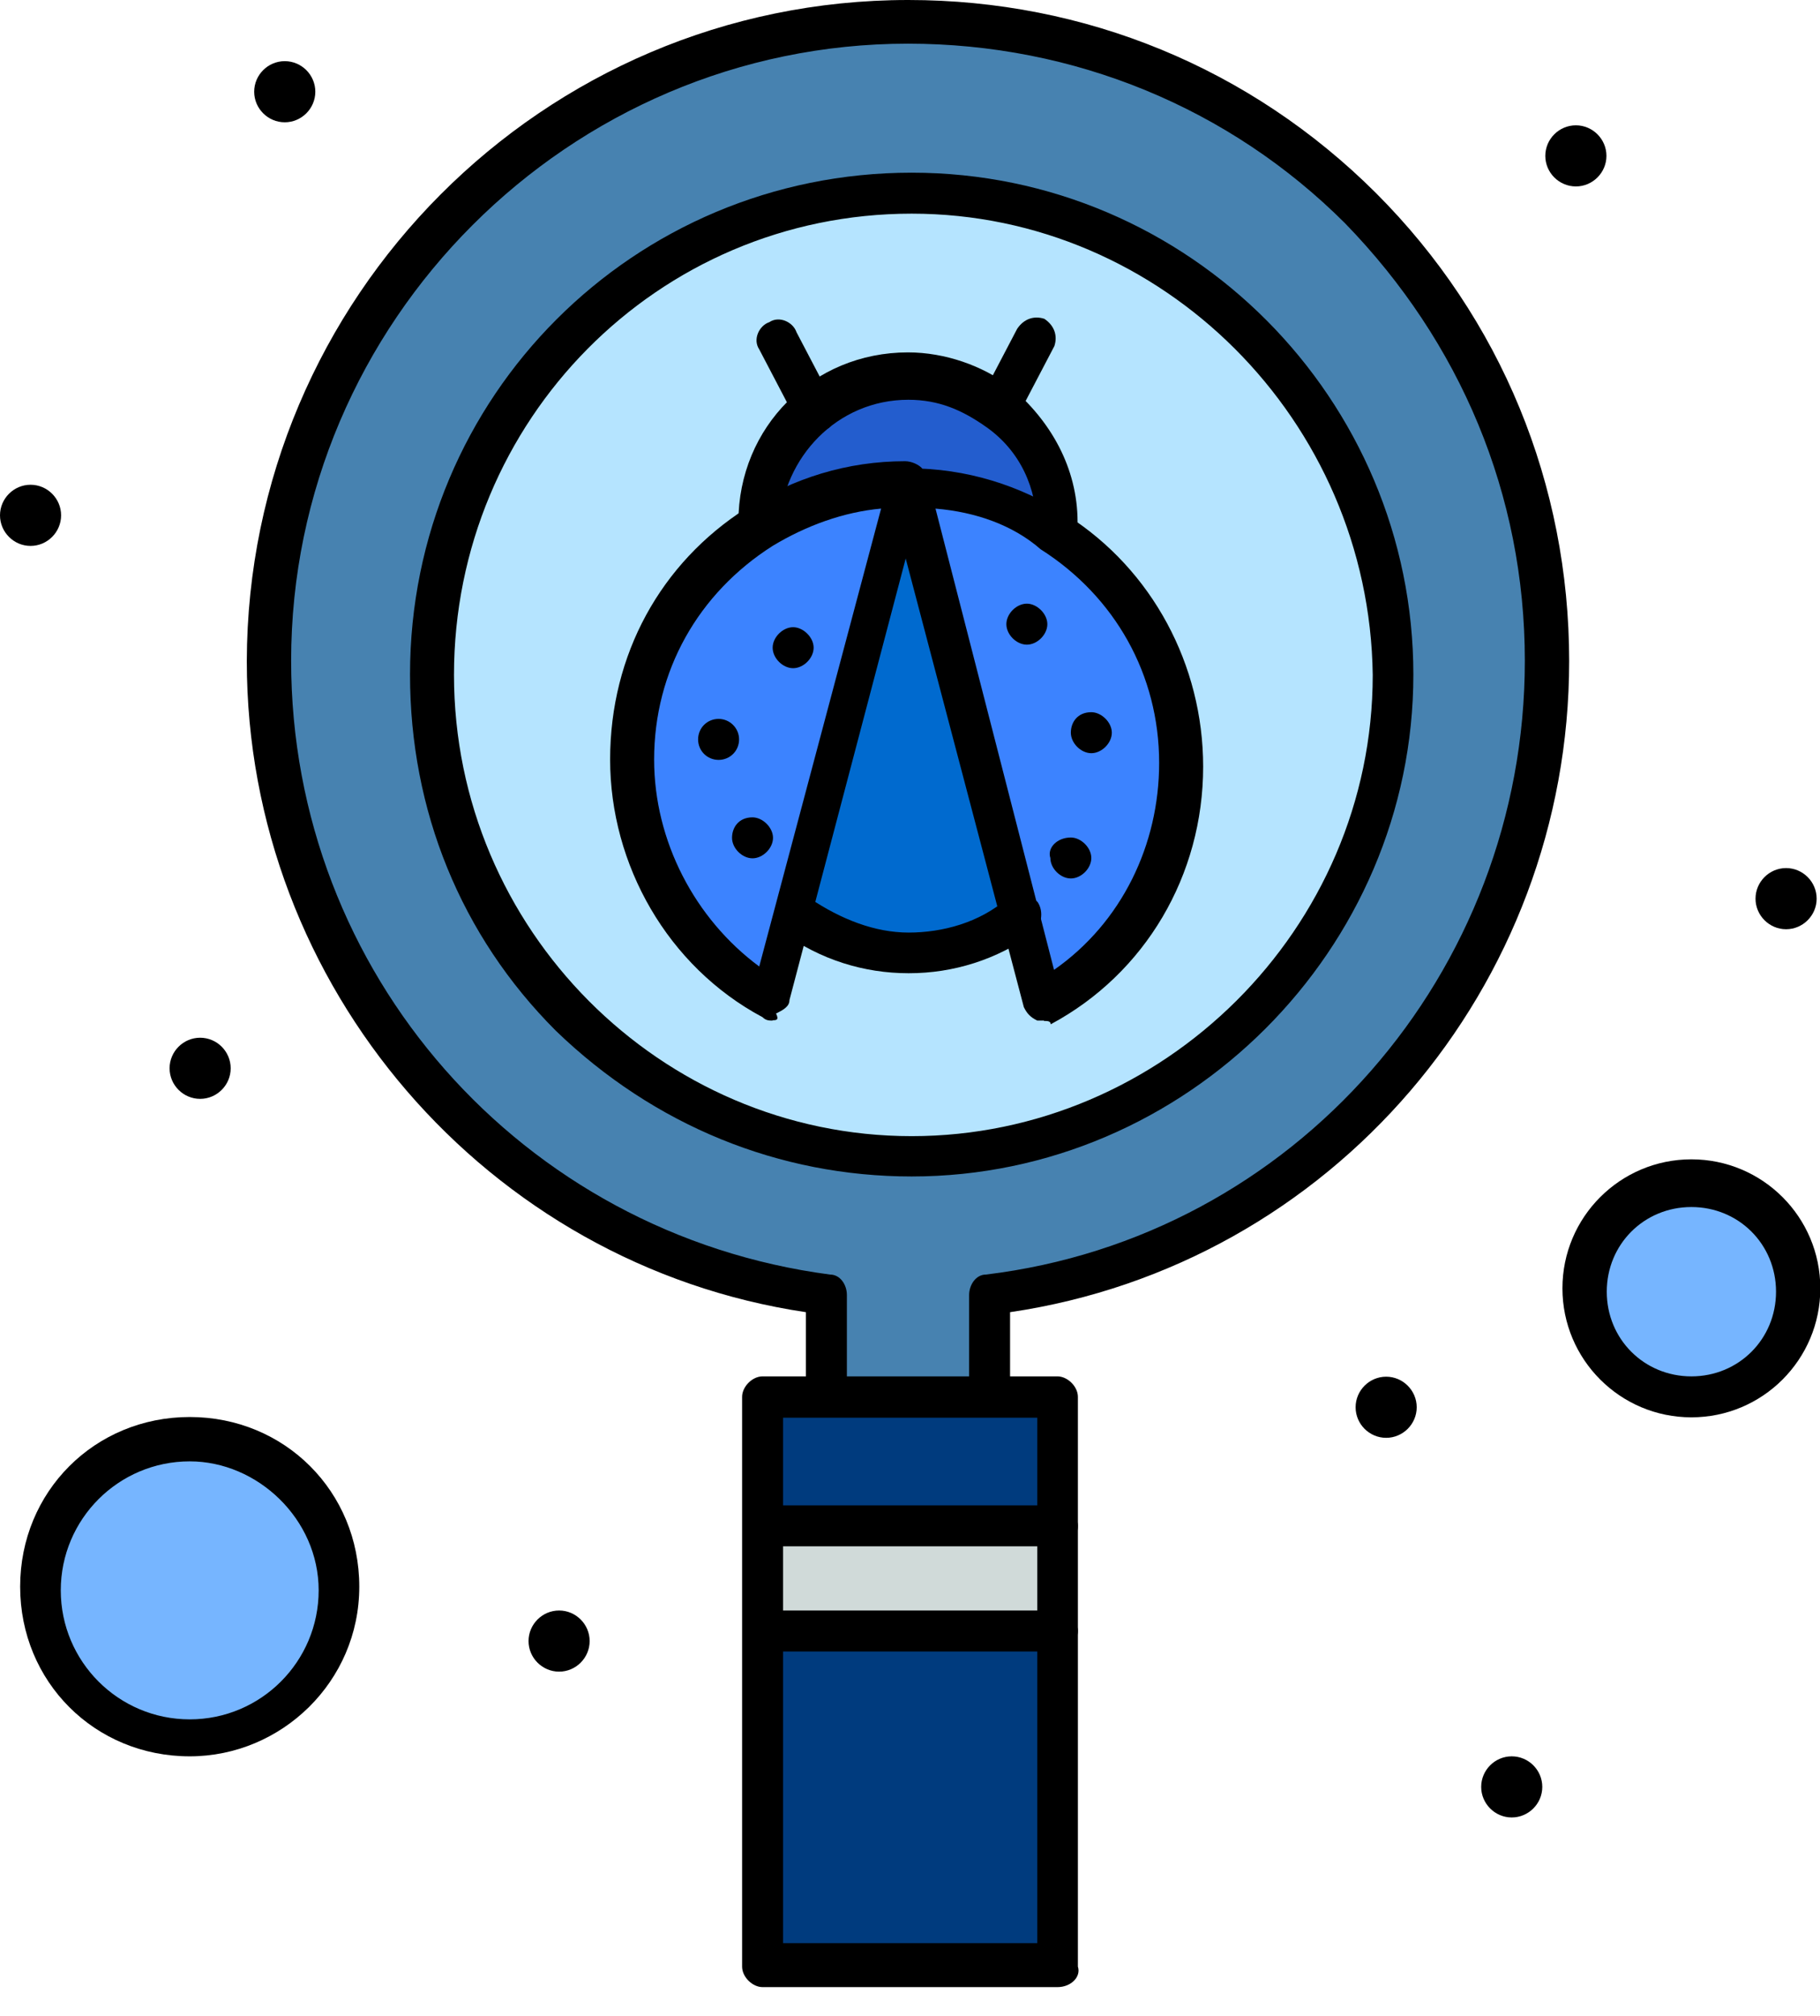 <svg xmlns="http://www.w3.org/2000/svg" width="56" height="62" viewBox="0 0 56 62" fill="none"><g id="_x31_" clip-path="url(#clip0_466_4210)"><g id="_x39_03_x2C__Bug_x2C__Scan_x2C__Search_x2C__Virus"><g id="Group"><path id="Vector" d="M54.956 26.698C55.473 26.698 55.897 27.122 55.897 27.639C55.897 28.155 55.473 28.579 54.956 28.579C54.44 28.579 54.016 28.155 54.016 27.639C54.016 27.122 54.44 26.698 54.956 26.698Z" fill="black"></path><path id="Vector_2" d="M52.043 42.971C53.829 42.971 55.277 41.523 55.277 39.737C55.277 37.951 53.829 36.503 52.043 36.503C50.257 36.503 48.809 37.951 48.809 39.737C48.809 41.523 50.257 42.971 52.043 42.971Z" fill="#76B5FF"></path><path id="Vector_3" d="M48.489 3.854C49.005 3.854 49.429 4.277 49.429 4.794C49.429 5.31 49.005 5.734 48.489 5.734C47.972 5.734 47.548 5.31 47.548 4.794C47.548 4.277 47.972 3.854 48.489 3.854Z" fill="black"></path><path id="Vector_4" d="M28.052 0.63C38.9 0.63 47.662 9.392 47.662 20.24C47.662 30.252 40.151 38.487 30.459 39.747V42.878H25.562V39.747C15.86 38.497 8.359 30.262 8.359 20.24C8.452 9.495 17.203 0.63 28.052 0.63Z" fill="#4782B0"></path><path id="Vector_5" d="M46.515 54.017C47.032 54.017 47.455 54.44 47.455 54.957C47.455 55.473 47.032 55.897 46.515 55.897C45.998 55.897 45.575 55.473 45.575 54.957C45.575 54.44 45.998 54.017 46.515 54.017Z" fill="black"></path><path id="Vector_6" d="M42.651 42.341C43.167 42.341 43.591 42.765 43.591 43.281C43.591 43.798 43.167 44.221 42.651 44.221C42.134 44.221 41.711 43.798 41.711 43.281C41.711 42.765 42.134 42.341 42.651 42.341Z" fill="black"></path><path id="Vector_7" d="M28.052 5.838C36.183 5.838 42.858 12.512 42.858 20.644C42.858 28.775 36.183 35.45 28.052 35.45C19.92 35.45 13.246 28.775 13.246 20.644C13.246 12.512 19.92 5.838 28.052 5.838Z" fill="#B5E4FF"></path><path id="Vector_8" d="M36.4 23.361C36.4 26.492 34.623 29.302 32.019 30.769C31.503 28.889 28.269 16.583 27.845 14.92C32.639 14.92 36.4 18.671 36.4 23.372V23.361Z" fill="#3C83FF"></path><path id="Vector_9" d="M33.579 21.904C33.889 21.904 34.21 22.214 34.21 22.534C34.21 22.855 33.9 23.165 33.579 23.165C33.259 23.165 32.949 22.855 32.949 22.534C32.949 22.214 33.156 21.904 33.579 21.904Z" fill="black"></path><path id="Vector_10" d="M32.949 25.758C33.259 25.758 33.579 26.068 33.579 26.388C33.579 26.708 33.269 27.018 32.949 27.018C32.629 27.018 32.319 26.708 32.319 26.388C32.215 26.078 32.526 25.758 32.949 25.758Z" fill="black"></path><path id="Vector_11" d="M32.536 50.162V60.484H23.464V50.162H23.568H32.536Z" fill="#003B7E"></path><path id="Vector_12" d="M32.536 46.929V50.163H23.568H23.464V46.929H23.568H32.536Z" fill="#D0DAD9"></path><path id="Vector_13" d="M32.536 42.961V46.928H23.568H23.464V42.961H25.551H30.449H32.536Z" fill="#003B7E"></path><path id="Vector_14" d="M32.536 16.273C31.182 15.436 29.612 14.919 27.948 14.919C26.285 14.919 24.714 15.436 23.361 16.273C23.361 13.773 25.448 11.685 27.948 11.685C28.992 11.685 29.932 11.995 30.769 12.626C31.813 13.463 32.546 14.713 32.546 16.273H32.536Z" fill="#235DCE"></path><path id="Vector_15" d="M31.596 18.566C31.906 18.566 32.226 18.876 32.226 19.197C32.226 19.517 31.916 19.827 31.596 19.827C31.275 19.827 30.965 19.517 30.965 19.197C30.965 18.876 31.275 18.566 31.596 18.566Z" fill="black"></path><path id="Vector_16" d="M27.948 14.909L31.389 28.155C30.449 28.889 29.198 29.302 27.948 29.302C26.698 29.302 25.448 28.889 24.508 28.155L27.948 14.909Z" fill="#006ACF"></path><path id="Vector_17" d="M27.948 14.909C27.535 16.469 24.301 28.888 23.774 30.758C21.171 29.301 19.393 26.584 19.393 23.35C19.497 18.659 23.247 14.898 27.948 14.898V14.909Z" fill="#3C83FF"></path><path id="Vector_18" d="M24.404 19.29C24.714 19.29 25.035 19.6 25.035 19.92C25.035 20.241 24.725 20.551 24.404 20.551C24.084 20.551 23.774 20.241 23.774 19.92C23.774 19.6 24.084 19.29 24.404 19.29Z" fill="black"></path><path id="Vector_19" d="M23.154 25.138C23.464 25.138 23.785 25.448 23.785 25.768C23.785 26.088 23.474 26.398 23.154 26.398C22.834 26.398 22.524 26.088 22.524 25.768C22.524 25.448 22.731 25.138 23.154 25.138Z" fill="black"></path><path id="Vector_20" d="M22.111 22.11C22.452 22.11 22.741 22.389 22.741 22.741C22.741 23.092 22.462 23.371 22.111 23.371C21.759 23.371 21.48 23.092 21.48 22.741C21.48 22.389 21.759 22.11 22.111 22.11Z" fill="black"></path><path id="Vector_21" d="M17.203 49.532C17.72 49.532 18.143 49.956 18.143 50.472C18.143 50.989 17.72 51.412 17.203 51.412C16.686 51.412 16.263 50.989 16.263 50.472C16.263 49.956 16.686 49.532 17.203 49.532Z" fill="black"></path><path id="Vector_22" d="M8.762 1.881C9.278 1.881 9.702 2.304 9.702 2.821C9.702 3.338 9.278 3.761 8.762 3.761C8.245 3.761 7.821 3.338 7.821 2.821C7.821 2.304 8.245 1.881 8.762 1.881Z" fill="black"></path><path id="Vector_23" d="M5.838 44.222C8.369 44.222 10.425 46.278 10.425 48.809C10.425 51.34 8.369 53.397 5.838 53.397C3.306 53.397 1.25 51.34 1.25 48.809C1.25 46.278 3.306 44.222 5.838 44.222Z" fill="#76B5FF"></path><path id="Vector_24" d="M6.158 31.916C6.675 31.916 7.098 32.339 7.098 32.856C7.098 33.373 6.675 33.796 6.158 33.796C5.641 33.796 5.218 33.373 5.218 32.856C5.218 32.339 5.641 31.916 6.158 31.916Z" fill="black"></path><path id="Vector_25" d="M0.94 14.909C1.457 14.909 1.88 15.333 1.88 15.849C1.88 16.366 1.457 16.79 0.94 16.79C0.424 16.79 0 16.366 0 15.849C0 15.333 0.424 14.909 0.94 14.909Z" fill="black"></path><path id="Vector_26" d="M28.052 36.183C23.981 36.183 20.127 34.623 17.1 31.699C14.176 28.775 12.616 24.921 12.616 20.747C12.616 12.192 19.497 5.311 28.052 5.311C36.607 5.311 43.488 12.295 43.488 20.747C43.488 29.199 36.503 36.183 28.052 36.183ZM28.052 6.571C20.23 6.571 13.969 12.936 13.969 20.757C13.969 28.579 20.334 34.943 28.052 34.943C35.77 34.943 42.238 28.579 42.238 20.757C42.134 12.936 35.77 6.571 28.052 6.571Z" fill="black"></path><path id="Vector_27" d="M30.449 43.591C30.139 43.591 29.819 43.281 29.819 42.961V39.83C29.819 39.52 30.025 39.2 30.335 39.2C39.83 38.053 46.918 29.922 46.918 20.323C46.918 15.209 44.934 10.518 41.39 6.871C37.846 3.327 33.052 1.343 27.938 1.343C17.513 1.343 8.958 9.898 8.958 20.323C8.958 29.922 16.046 37.95 25.541 39.2C25.851 39.2 26.058 39.51 26.058 39.83V42.961C26.058 43.271 25.748 43.591 25.427 43.591C25.107 43.591 24.797 43.281 24.797 42.961V40.357C14.992 38.9 7.594 30.345 7.594 20.334C7.615 9.175 16.686 0 27.948 0C33.373 0 38.477 2.087 42.341 5.941C46.195 9.795 48.282 14.909 48.282 20.334C48.282 30.345 40.977 38.9 31.079 40.357V42.961C31.182 43.271 30.872 43.591 30.449 43.591Z" fill="black"></path><path id="Vector_28" d="M32.536 61.115H23.464C23.154 61.115 22.834 60.805 22.834 60.485V42.961C22.834 42.651 23.144 42.331 23.464 42.331H32.536C32.846 42.331 33.166 42.641 33.166 42.961V60.485C33.269 60.794 32.959 61.115 32.536 61.115ZM24.094 59.761H31.916V43.602H24.094V59.761Z" fill="black"></path><path id="Vector_29" d="M32.536 47.558H23.567C23.258 47.558 22.937 47.248 22.937 46.928C22.937 46.608 23.247 46.298 23.567 46.298H32.536C32.846 46.298 33.166 46.608 33.166 46.928C33.166 47.341 32.856 47.558 32.536 47.558Z" fill="black"></path><path id="Vector_30" d="M32.536 50.792H23.567C23.258 50.792 22.937 50.483 22.937 50.162C22.937 49.842 23.247 49.532 23.567 49.532H32.536C32.846 49.532 33.166 49.842 33.166 50.162C33.166 50.483 32.856 50.792 32.536 50.792Z" fill="black"></path><path id="Vector_31" d="M52.043 43.591C49.852 43.591 48.075 41.814 48.075 39.623C48.075 37.433 49.852 35.656 52.043 35.656C54.233 35.656 56.01 37.433 56.01 39.623C56.01 41.814 54.233 43.591 52.043 43.591ZM52.043 37.123C50.586 37.123 49.439 38.27 49.439 39.727C49.439 41.184 50.586 42.331 52.043 42.331C53.5 42.331 54.647 41.184 54.647 39.727C54.647 38.27 53.5 37.123 52.043 37.123Z" fill="black"></path><path id="Vector_32" d="M5.838 54.017C2.914 54.017 0.62 51.723 0.62 48.799C0.62 45.875 2.914 43.581 5.838 43.581C8.762 43.581 11.055 45.875 11.055 48.799C11.055 51.723 8.658 54.017 5.838 54.017ZM5.838 44.945C3.647 44.945 1.87 46.722 1.87 48.912C1.87 51.103 3.647 52.88 5.838 52.88C8.028 52.88 9.805 51.103 9.805 48.912C9.805 46.722 7.925 44.945 5.838 44.945Z" fill="black"></path><path id="Vector_33" d="M27.948 29.932C26.595 29.932 25.241 29.519 24.094 28.682C23.785 28.475 23.785 28.052 23.991 27.742C24.198 27.432 24.621 27.432 24.931 27.638C25.872 28.269 26.915 28.682 27.959 28.682C29.002 28.682 30.149 28.372 30.986 27.638C31.296 27.432 31.72 27.535 31.926 27.742C32.133 28.052 32.029 28.475 31.823 28.682C30.676 29.519 29.323 29.932 27.969 29.932H27.948Z" fill="black"></path><path id="Vector_34" d="M32.536 16.892C32.226 16.892 31.905 16.582 31.905 16.262C31.905 15.012 31.389 13.865 30.345 13.132C29.612 12.615 28.889 12.295 27.948 12.295C25.758 12.295 24.094 14.072 23.981 16.159C23.981 16.469 23.671 16.789 23.351 16.789C23.03 16.789 22.72 16.479 22.72 16.159V16.056C22.72 13.132 25.014 10.838 27.938 10.838C29.085 10.838 30.232 11.251 31.069 11.881C32.319 12.925 33.156 14.382 33.156 16.056C33.156 16.572 32.846 16.892 32.525 16.892H32.536Z" fill="black"></path><path id="Vector_35" d="M23.774 31.389C23.671 31.389 23.567 31.389 23.464 31.285C20.54 29.725 18.773 26.594 18.773 23.36C18.773 20.127 20.334 17.316 22.948 15.642C24.404 14.702 26.078 14.185 27.845 14.185C28.052 14.185 28.258 14.289 28.362 14.392C28.465 14.599 28.568 14.806 28.465 14.909L24.291 30.758C24.291 30.965 24.084 31.068 23.878 31.172C23.981 31.378 23.878 31.378 23.774 31.378V31.389ZM27.111 15.642C25.965 15.746 24.818 16.159 23.774 16.789C21.48 18.246 20.127 20.643 20.127 23.36C20.127 25.861 21.377 28.258 23.361 29.725L27.111 15.642Z" fill="black"></path><path id="Vector_36" d="M32.123 31.389H31.916C31.709 31.286 31.606 31.183 31.503 30.976L27.328 15.127C27.328 14.92 27.328 14.713 27.432 14.61C27.535 14.507 27.742 14.403 27.948 14.403C29.726 14.403 31.389 14.92 32.846 15.86C35.45 17.524 37.02 20.448 37.02 23.578C37.02 26.916 35.243 29.943 32.329 31.503C32.329 31.4 32.226 31.4 32.123 31.4V31.389ZM28.785 15.643L32.432 29.829C34.52 28.372 35.666 25.975 35.666 23.465C35.666 20.758 34.313 18.35 32.019 16.893C31.182 16.16 30.035 15.746 28.785 15.643Z" fill="black"></path><path id="Vector_37" d="M30.769 13.246C30.666 13.246 30.562 13.246 30.459 13.142C30.149 12.936 30.046 12.626 30.149 12.306L31.296 10.115C31.503 9.805 31.813 9.702 32.133 9.805C32.443 10.012 32.546 10.322 32.443 10.642L31.296 12.832C31.193 13.142 30.986 13.246 30.779 13.246H30.769Z" fill="black"></path><path id="Vector_38" d="M25.138 13.246C24.931 13.246 24.725 13.142 24.508 12.936L23.361 10.745C23.154 10.435 23.361 10.012 23.671 9.908C23.981 9.702 24.404 9.908 24.508 10.218L25.655 12.409C25.861 12.719 25.655 13.142 25.345 13.246H25.138Z" fill="black"></path></g></g></g><defs><clipPath id="clip0_466_4210"><rect width="56" height="61.114" fill="white"></rect></clipPath></defs></svg>